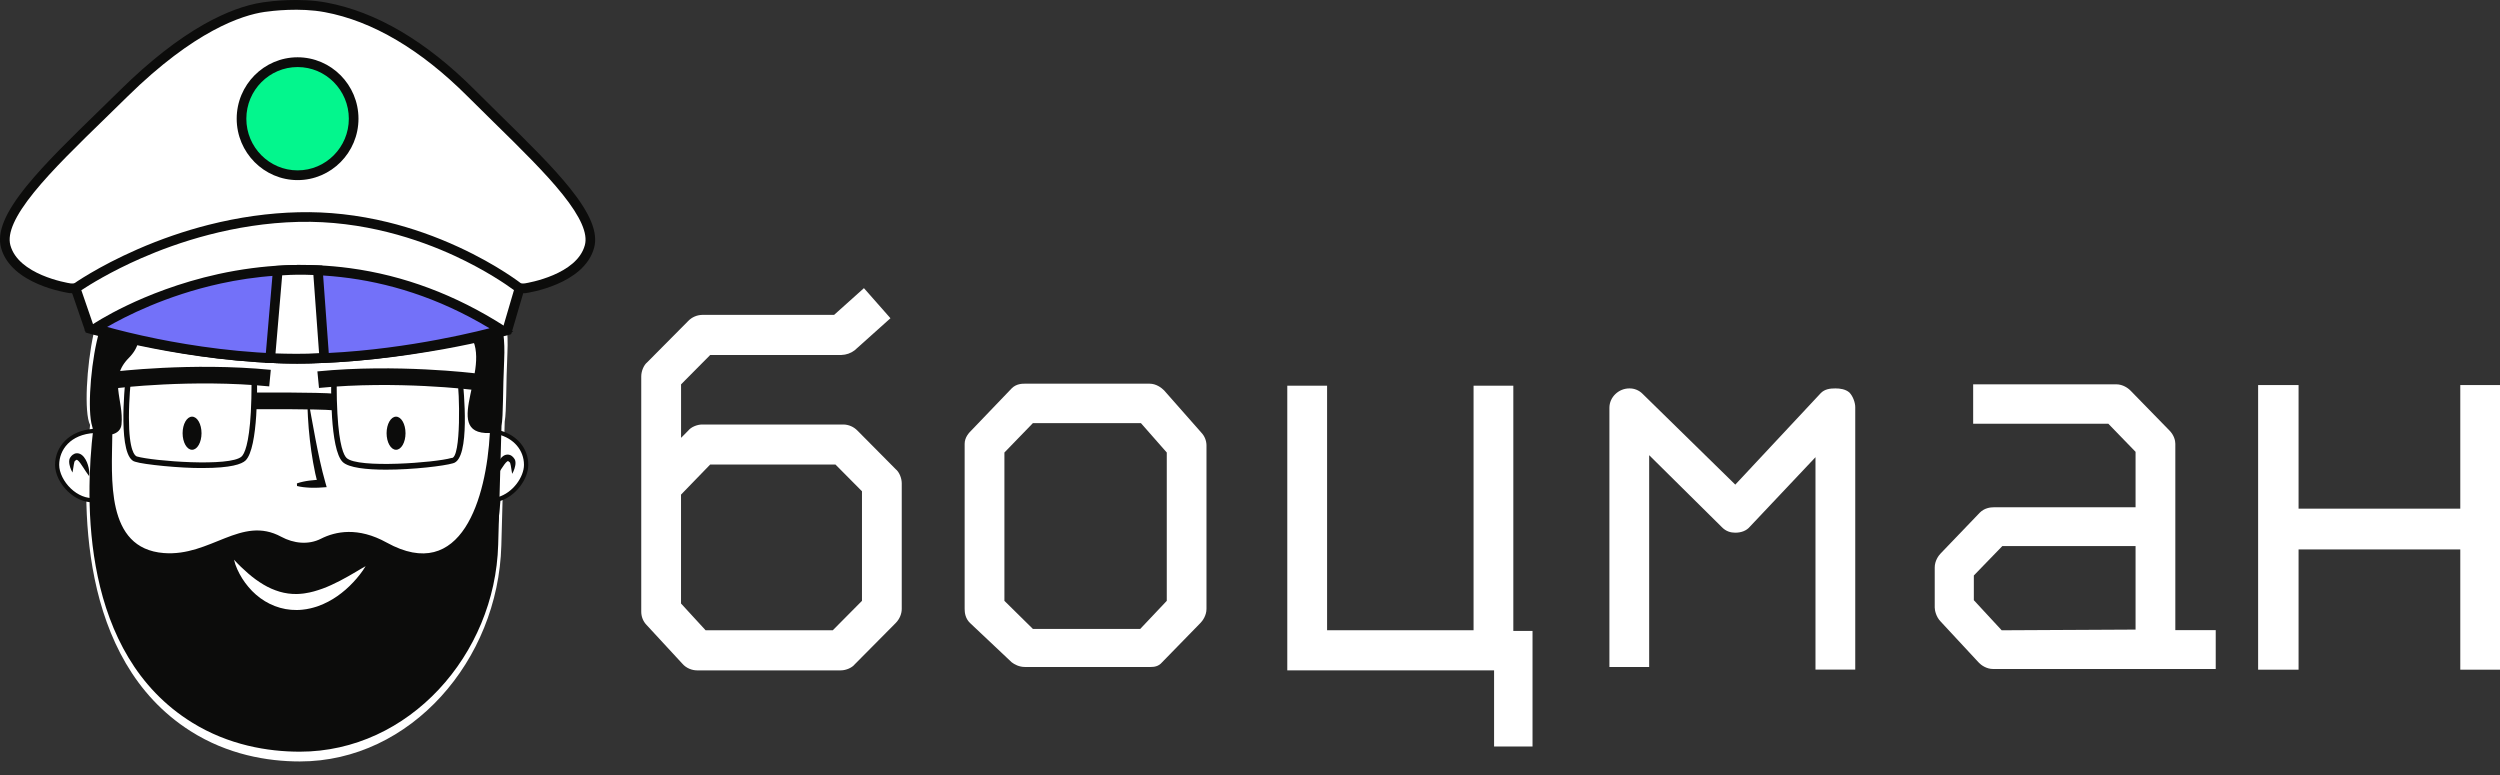 <svg width="300" height="93" viewBox="0 0 300 93" fill="none" xmlns="http://www.w3.org/2000/svg">
<rect x="0" y="0" width="300" height="93" fill="#333333" stroke="none"/>
<g clip-path="url(#clip0_11011_2197)">
<path d="M57.376 34.641C54.842 34.641 55.724 38.142 56.362 38.802C60.065 42.641 52.824 51.727 59.145 51.497C58.724 59.601 55.713 70.397 46.565 65.203C43.083 63.223 40.333 63.802 38.559 64.726C37.028 65.524 35.232 65.318 33.718 64.48C28.839 61.759 25.113 66.982 19.397 66.517C12.256 65.937 13.082 57.116 13.132 51.658C13.714 51.503 14.185 51.118 14.252 50.418C14.546 47.336 12.605 44.725 15.139 42.102C17.673 39.479 15.71 36.873 14.546 34.664C13.853 33.349 12.139 35.903 11.236 40.024C10.387 43.881 10.072 49.546 10.809 50.992C9.783 59.9 9.284 79.109 22.857 87.73C27.298 90.553 32.072 91.374 35.986 91.374C49.287 91.374 59.788 79.236 60.16 65.467L60.564 50.608C60.797 49.247 60.708 46.234 60.891 42.309C61.108 37.51 59.91 34.641 57.376 34.641Z" fill="white"/>
<path d="M76.95 73.383V45.161C76.95 44.517 77.267 43.796 77.665 43.477L82.595 38.508C83.037 38.056 83.638 37.798 84.265 37.787H100.091L103.672 34.578L106.855 38.188L102.559 42.035C102.1 42.388 101.543 42.58 100.97 42.597H85.226L81.727 46.124V52.541L82.6 51.661C82.917 51.259 83.632 50.94 84.271 50.94H101.21C101.838 50.951 102.438 51.21 102.881 51.661L107.493 56.311C107.892 56.63 108.209 57.351 108.209 57.995V73.069C108.209 73.631 107.968 74.269 107.493 74.753L102.564 79.723C102.247 80.125 101.532 80.444 100.894 80.444H83.632C83.075 80.444 82.36 80.202 81.88 79.64L77.584 74.99C77.169 74.561 76.945 73.983 76.95 73.383ZM84.669 75.628H99.938L103.437 72.101V58.953L100.255 55.744H85.221L81.722 59.355V72.42L84.669 75.628Z" fill="white"/>
<path d="M121.403 46.603C121.96 46.042 122.675 46.042 122.991 46.042H137.944C138.741 46.042 139.374 46.526 139.691 46.845L144.145 51.898C144.538 52.305 144.767 52.85 144.778 53.422V73.064C144.778 73.867 144.303 74.506 144.063 74.748L139.45 79.475C139.014 79.998 138.457 80.037 138.058 80.037H122.991C122.276 80.037 121.72 79.718 121.403 79.475L116.473 74.825C115.84 74.264 115.758 73.543 115.758 73.058V53.262C115.758 52.459 116.315 51.898 116.555 51.661L121.403 46.603ZM120.529 72.101L123.947 75.469H136.83L140.013 72.101V54.303L136.912 50.775H123.947L120.529 54.303V72.101Z" fill="white"/>
<path d="M159.25 46.284V75.629H176.828V46.284H181.599V75.711H183.903V89.58H179.29V80.444H154.474V46.284H159.25Z" fill="white"/>
<path d="M193.129 80.037V48.931C193.129 47.649 194.243 46.609 195.514 46.609C196.11 46.598 196.683 46.829 197.103 47.253L208.234 58.155L218.497 47.17C218.972 46.686 219.611 46.609 220.244 46.609C220.801 46.609 221.439 46.692 221.914 47.088C222.389 47.567 222.629 48.37 222.629 48.849V80.356H217.858V54.864L209.986 63.202C209.588 63.681 208.955 63.923 208.234 63.923C207.677 63.923 207.12 63.763 206.645 63.279L197.9 54.622V80.037H193.129Z" fill="white"/>
<path d="M265.887 75.628V80.279H239.165C238.368 80.279 237.735 79.8 237.495 79.558L232.882 74.588C232.325 74.027 232.167 73.223 232.167 72.904V68.094C232.167 67.291 232.641 66.652 232.882 66.41L237.576 61.518C238.133 60.956 238.848 60.874 239.247 60.874H256.268V54.22L253.004 50.852H236.779V46.119H253.959C254.756 46.119 255.389 46.598 255.629 46.84L260.324 51.65C260.881 52.211 261.039 52.85 261.039 53.251V75.617H265.887V75.628ZM256.268 65.53H240.279L236.861 69.057V72.024L240.202 75.634L256.268 75.551V65.53Z" fill="white"/>
<path d="M275.828 46.207V61.039H295.234V46.207H300.006V80.362H295.234V65.932H275.828V80.362H270.975V46.207H275.828Z" fill="white"/>
<path d="M63.133 55.783C63.133 54.088 62.025 52.41 59.792 51.865C58.804 35.404 51.975 22.686 35.565 22.686C19.216 22.686 12.376 35.322 11.355 51.7C8.347 51.865 6.856 53.819 6.856 55.783C6.856 57.638 8.887 60.164 11.371 60.021C12.79 76.553 23.37 88.166 35.565 88.166C49.426 88.166 58.613 76.498 59.798 59.911C61.719 59.366 63.133 57.335 63.133 55.783Z" fill="white"/>
<path d="M35.566 88.419C29.528 88.419 23.725 85.59 19.238 80.461C17.01 77.913 15.182 74.897 13.8 71.49C12.398 68.023 11.502 64.253 11.142 60.285C10.083 60.274 9.035 59.823 8.161 58.992C7.2 58.078 6.605 56.851 6.605 55.789C6.605 54.699 7.031 53.67 7.801 52.894C8.614 52.074 9.755 51.584 11.12 51.469C11.393 47.319 12.037 43.527 13.031 40.192C14.112 36.571 15.618 33.45 17.513 30.908C21.7 25.289 27.776 22.438 35.571 22.438C43.388 22.438 49.481 25.305 53.673 30.957C55.567 33.511 57.074 36.653 58.15 40.297C59.143 43.665 59.782 47.49 60.044 51.672C62.085 52.245 63.396 53.841 63.396 55.789C63.396 56.614 63.03 57.561 62.397 58.386C61.763 59.206 60.934 59.817 60.049 60.109C59.743 64.176 58.957 67.984 57.713 71.419C56.457 74.88 54.748 77.913 52.641 80.433C48.247 85.656 42.351 88.419 35.566 88.419ZM11.601 59.751L11.622 59.999C12.987 75.909 23.283 87.912 35.566 87.912C48.918 87.912 58.33 76.916 59.547 59.894L59.558 59.713L59.727 59.663C61.583 59.135 62.877 57.198 62.877 55.783C62.877 54.022 61.643 52.58 59.727 52.112L59.547 52.068L59.536 51.881C58.745 38.679 53.941 22.944 35.56 22.944C17.24 22.944 12.419 38.59 11.601 51.722L11.584 51.947L11.36 51.958C8.418 52.118 7.102 54 7.102 55.789C7.102 56.702 7.648 57.814 8.5 58.623C9.34 59.421 10.35 59.834 11.349 59.773L11.601 59.751Z" fill="#0C0C0B"/>
<path d="M59.449 57.307C59.438 57.192 59.432 57.076 59.438 56.966C59.443 56.851 59.449 56.74 59.465 56.625C59.492 56.399 59.541 56.179 59.607 55.965C59.672 55.739 59.765 55.524 59.88 55.321C59.94 55.211 60.011 55.106 60.087 55.007C60.175 54.897 60.284 54.798 60.398 54.715C60.551 54.611 60.731 54.55 60.917 54.55C61.015 54.55 61.119 54.567 61.212 54.605C61.294 54.638 61.37 54.682 61.441 54.737C61.556 54.831 61.654 54.935 61.73 55.062C61.736 55.073 61.758 55.106 61.769 55.128C61.78 55.15 61.791 55.178 61.801 55.2C61.812 55.222 61.818 55.244 61.823 55.266C61.829 55.288 61.834 55.304 61.84 55.326C61.856 55.398 61.861 55.469 61.861 55.541C61.861 55.601 61.856 55.667 61.851 55.728C61.845 55.788 61.834 55.849 61.823 55.904C61.801 56.02 61.774 56.13 61.736 56.24C61.703 56.35 61.66 56.454 61.616 56.559C61.572 56.663 61.518 56.768 61.458 56.862C61.408 56.636 61.381 56.416 61.348 56.201C61.332 56.097 61.316 55.992 61.299 55.893C61.283 55.8 61.261 55.706 61.234 55.612C61.223 55.579 61.212 55.541 61.196 55.508C61.196 55.502 61.19 55.497 61.185 55.491C61.179 55.491 61.179 55.48 61.179 55.48C61.179 55.48 61.174 55.475 61.174 55.48C61.174 55.486 61.179 55.491 61.168 55.48C61.119 55.431 61.065 55.387 61.004 55.348C60.988 55.337 60.972 55.332 60.955 55.332C60.95 55.332 60.939 55.332 60.934 55.332L60.912 55.343C60.89 55.348 60.873 55.359 60.857 55.376C60.797 55.414 60.748 55.464 60.699 55.519C60.639 55.585 60.579 55.656 60.529 55.728C60.415 55.882 60.306 56.047 60.191 56.223C59.951 56.575 59.727 56.944 59.449 57.307Z" fill="#0C0C0B"/>
<path d="M10.7 57.143C10.421 56.779 10.198 56.411 9.968 56.064C9.854 55.893 9.744 55.723 9.63 55.569C9.575 55.497 9.521 55.425 9.461 55.359C9.411 55.304 9.362 55.26 9.302 55.216C9.286 55.205 9.27 55.194 9.248 55.189C9.237 55.183 9.226 55.178 9.226 55.178C9.22 55.178 9.21 55.178 9.204 55.178C9.182 55.183 9.166 55.189 9.149 55.194C9.089 55.227 9.035 55.277 8.986 55.327C8.975 55.337 8.98 55.327 8.98 55.327C8.98 55.327 8.98 55.327 8.975 55.327C8.969 55.327 8.969 55.332 8.969 55.337C8.964 55.343 8.964 55.349 8.958 55.354C8.942 55.387 8.926 55.42 8.92 55.459C8.893 55.552 8.871 55.646 8.86 55.739C8.844 55.838 8.827 55.943 8.811 56.047C8.778 56.262 8.751 56.477 8.702 56.702C8.642 56.603 8.587 56.504 8.544 56.4C8.5 56.295 8.456 56.191 8.423 56.08C8.391 55.97 8.358 55.86 8.336 55.745C8.325 55.69 8.314 55.629 8.309 55.569C8.303 55.508 8.298 55.442 8.298 55.382C8.298 55.31 8.303 55.238 8.32 55.167C8.325 55.145 8.331 55.128 8.336 55.106C8.342 55.084 8.347 55.062 8.358 55.04C8.369 55.013 8.38 54.991 8.391 54.969C8.402 54.941 8.423 54.908 8.429 54.903C8.505 54.776 8.604 54.666 8.718 54.578C8.789 54.523 8.866 54.479 8.947 54.446C9.04 54.407 9.139 54.391 9.242 54.391C9.428 54.391 9.608 54.451 9.761 54.556C9.881 54.639 9.985 54.738 10.072 54.848C10.149 54.947 10.219 55.051 10.28 55.161C10.394 55.365 10.487 55.58 10.552 55.805C10.618 56.02 10.667 56.24 10.694 56.466C10.705 56.576 10.716 56.691 10.722 56.807C10.716 56.917 10.711 57.032 10.7 57.143Z" fill="#0C0C0B"/>
<path d="M24.183 51.986C24.183 53.081 23.676 53.973 23.048 53.973C22.42 53.973 21.913 53.081 21.913 51.986C21.913 50.891 22.42 49.999 23.048 49.999C23.676 49.999 24.183 50.891 24.183 51.986Z" fill="#0C0C0B"/>
<path d="M47.526 53.973C48.153 53.973 48.662 53.083 48.662 51.986C48.662 50.889 48.153 49.999 47.526 49.999C46.899 49.999 46.391 50.889 46.391 51.986C46.391 53.083 46.899 53.973 47.526 53.973Z" fill="#0C0C0B"/>
<path d="M57.041 35.8C54.546 35.8 55.414 39.157 56.042 39.79C59.689 43.472 52.559 52.184 58.783 51.964C58.368 59.735 55.404 70.087 46.396 65.106C42.968 63.207 40.26 63.763 38.513 64.649C37.007 65.414 35.238 65.216 33.748 64.413C28.944 61.804 25.275 66.812 19.647 66.366C12.616 65.811 13.429 57.352 13.478 52.118C14.052 51.969 14.515 51.601 14.581 50.929C14.87 47.974 12.96 45.47 15.454 42.955C17.949 40.44 16.017 37.941 14.87 35.822C14.188 34.562 12.501 37.011 11.611 40.962C10.776 44.661 10.465 50.093 11.191 51.48C10.181 60.021 9.69 78.441 23.053 86.707C27.426 89.415 32.126 90.202 35.98 90.202C49.077 90.202 59.416 78.562 59.782 65.359L60.18 51.111C60.409 49.806 60.322 46.917 60.502 43.153C60.715 38.552 59.536 35.8 57.041 35.8Z" fill="#0C0C0B"/>
<path d="M28.081 67.164C28.616 67.753 29.189 68.303 29.79 68.821C30.358 69.316 30.969 69.762 31.613 70.147C32.224 70.516 32.88 70.802 33.562 71.005C34.222 71.198 34.91 71.292 35.598 71.281L35.855 71.27C35.942 71.27 36.029 71.259 36.111 71.253C36.193 71.248 36.286 71.237 36.373 71.226L36.504 71.209C36.548 71.204 36.592 71.193 36.635 71.187C36.985 71.138 37.334 71.061 37.672 70.967C38.382 70.769 39.075 70.516 39.742 70.207C40.429 69.899 41.112 69.536 41.794 69.151L42.051 69.002C42.138 68.953 42.225 68.903 42.307 68.854L42.826 68.551C42.995 68.446 43.17 68.347 43.344 68.243C43.519 68.138 43.694 68.034 43.874 67.94C43.77 68.116 43.656 68.287 43.541 68.457C43.426 68.628 43.301 68.788 43.175 68.953C42.924 69.277 42.657 69.591 42.373 69.888C41.805 70.499 41.172 71.049 40.489 71.528C39.785 72.024 39.026 72.42 38.218 72.717L38.066 72.772C38.017 72.789 37.962 72.805 37.907 72.822C37.804 72.855 37.7 72.888 37.591 72.915C37.481 72.943 37.378 72.97 37.269 72.998C37.159 73.025 37.05 73.042 36.941 73.064C36.886 73.075 36.832 73.086 36.777 73.097L36.614 73.119C36.504 73.135 36.395 73.152 36.281 73.163C36.166 73.174 36.057 73.185 35.947 73.19C35.838 73.196 35.724 73.201 35.609 73.201C34.708 73.212 33.808 73.047 32.967 72.722C32.143 72.403 31.384 71.941 30.718 71.358C30.396 71.077 30.09 70.769 29.817 70.439C29.271 69.8 28.823 69.085 28.474 68.314C28.31 67.957 28.174 67.566 28.081 67.164Z" fill="white"/>
<path d="M35.631 58.007C35.871 57.924 36.117 57.853 36.362 57.803C36.608 57.748 36.854 57.709 37.099 57.676C37.345 57.643 37.591 57.621 37.836 57.599C37.962 57.588 38.082 57.583 38.208 57.577L38.579 57.566L38.153 58.155C38.038 57.709 37.929 57.264 37.831 56.818C37.738 56.372 37.645 55.921 37.569 55.475C37.41 54.578 37.285 53.675 37.181 52.773C37.078 51.87 37.001 50.962 36.952 50.06C36.925 49.608 36.903 49.152 36.892 48.7C36.881 48.249 36.876 47.792 36.881 47.335L37.361 50.01C37.52 50.902 37.683 51.788 37.853 52.668C37.935 53.109 38.027 53.549 38.115 53.989C38.202 54.429 38.3 54.87 38.393 55.304C38.59 56.179 38.797 57.049 39.043 57.902L39.201 58.458L38.617 58.496L38.246 58.519C38.12 58.524 38 58.529 37.874 58.529C37.629 58.535 37.383 58.535 37.132 58.519C36.881 58.502 36.635 58.491 36.39 58.458C36.139 58.43 35.887 58.381 35.642 58.32L35.631 58.007Z" fill="#0C0C0B"/>
<path d="M13.778 46.598L13.533 44.617C13.626 44.605 23.01 43.45 32.497 44.38L32.306 46.367C23.042 45.459 13.871 46.587 13.778 46.598Z" fill="#0C0C0B"/>
<path d="M24.314 56.163C21.716 56.196 17.179 55.739 16.24 55.414C14.079 54.952 14.985 46.317 15.05 45.514L15.705 45.585C15.705 45.607 15.471 47.842 15.471 50.115C15.471 54.176 16.202 54.71 16.426 54.776C18.304 55.327 27.655 56.058 28.998 54.776C29.315 54.473 29.883 53.378 30.101 49.449C30.226 47.165 30.172 45.024 30.172 45.002L30.832 44.986C30.86 45.877 31.029 53.758 29.457 55.266C29.004 55.69 27.737 56.163 24.314 56.163Z" fill="#0C0C0B"/>
<path d="M56.806 46.785C56.714 46.774 47.542 45.646 38.279 46.554L38.087 44.567C47.575 43.631 56.959 44.793 57.052 44.804L56.806 46.785Z" fill="#0C0C0B"/>
<path d="M46.32 56.361C43.967 56.361 41.849 56.13 41.133 55.448C39.561 53.945 39.73 46.064 39.758 45.167L40.418 45.184C40.418 45.206 40.358 47.346 40.489 49.63C40.708 53.56 41.27 54.655 41.592 54.958C42.935 56.24 52.286 55.514 54.164 54.958C55.392 55.161 55.125 46.505 54.885 45.767L55.54 45.695C55.6 46.521 56.517 55.117 54.35 55.596C53.28 55.915 49.573 56.361 46.32 56.361Z" fill="#0C0C0B"/>
<path d="M40.064 49.239C38.06 49.058 30.702 49.102 30.625 49.102L30.614 47.104C30.92 47.104 38.148 47.06 40.239 47.247L40.064 49.239Z" fill="#0C0C0B"/>
<path d="M59.05 35.332C57.734 29.317 53.902 23.995 49.071 19.51C43.208 14.061 35.331 10.115 25.968 13.544C19.319 15.976 20.87 20.418 20.87 20.418C20.87 20.418 6.147 18.932 12.801 33.571C17.168 43.175 35.014 36.092 41.674 32.14C46.369 29.355 50.397 32.426 54.088 35.827C59.623 40.924 59.978 39.575 59.05 35.332Z" fill="#0C0C0B"/>
<path d="M56.544 11.178C49.213 3.847 43.055 1.624 39.07 0.881C36.389 0.385 33.365 0.606 31.662 0.853C28.152 1.36 22.436 3.743 14.881 11.178C7.326 18.613 -0.421 25.487 0.687 29.576C1.796 33.665 8.428 34.595 8.428 34.595L35.712 34.969L62.997 34.595C62.997 34.595 69.635 33.665 70.737 29.576C71.84 25.487 64.039 18.679 56.544 11.178Z" fill="white"/>
<path d="M35.713 35.552L8.385 35.178L8.347 35.173C8.063 35.134 1.321 34.144 0.125 29.73C-0.377 27.875 0.6 25.52 3.193 22.322C5.42 19.581 8.57 16.51 11.911 13.263C12.752 12.449 13.62 11.601 14.472 10.759C17.933 7.353 21.306 4.711 24.5 2.906C27.049 1.475 29.429 0.589 31.58 0.275C32.552 0.132 35.98 -0.286 39.174 0.308C45.146 1.42 51.129 4.937 56.948 10.765C58.007 11.822 59.077 12.878 60.114 13.896C63.302 17.022 66.31 19.978 68.412 22.603C70.863 25.668 71.78 27.93 71.294 29.735C70.099 34.144 63.357 35.14 63.073 35.178L63.035 35.184H62.997L35.713 35.552ZM8.478 34.011L35.713 34.38L62.948 34.011C63.439 33.934 69.225 32.949 70.181 29.422C70.557 28.035 69.684 26.042 67.517 23.329C65.459 20.759 62.473 17.826 59.312 14.727C58.275 13.709 57.199 12.652 56.135 11.59C50.485 5.938 44.703 2.526 38.966 1.458C35.947 0.897 32.677 1.299 31.744 1.431C29.058 1.822 23.353 3.66 15.285 11.596C14.428 12.438 13.56 13.285 12.719 14.105C9.4 17.331 6.272 20.374 4.094 23.059C1.79 25.905 0.857 27.985 1.244 29.422C2.205 32.96 7.986 33.934 8.478 34.011Z" fill="#0C0C0B"/>
<path d="M9.073 34.595L10.732 39.427C10.732 39.427 22.95 43.037 35.669 43.037C48.389 43.037 60.873 39.614 60.873 39.614L62.347 34.595C62.347 34.595 51.107 25.674 35.811 26.048C20.515 26.422 9.073 34.595 9.073 34.595Z" fill="white"/>
<path d="M35.669 43.621C29.053 43.621 22.584 42.636 18.32 41.804C13.702 40.907 10.601 39.994 10.569 39.988L10.279 39.906L8.379 34.375L8.734 34.122C8.854 34.039 11.698 32.019 16.47 29.928C19.27 28.701 22.152 27.71 25.035 26.978C28.643 26.065 32.263 25.553 35.795 25.47C39.337 25.382 42.951 25.784 46.549 26.665C49.42 27.369 52.286 28.376 55.059 29.658C59.792 31.843 62.593 34.05 62.708 34.144L63.019 34.391L61.343 40.104L61.032 40.192C60.999 40.203 57.833 41.067 53.149 41.915C48.825 42.685 42.285 43.621 35.669 43.621ZM11.18 38.948C12.042 39.19 14.783 39.928 18.555 40.66C22.764 41.474 29.151 42.454 35.669 42.454C47.062 42.454 58.406 39.653 60.409 39.13L61.676 34.815C60.824 34.188 58.275 32.416 54.541 30.693C50.294 28.734 43.601 26.439 35.822 26.626C28.026 26.813 21.263 29.097 16.961 30.979C13.238 32.608 10.667 34.226 9.761 34.826L11.18 38.948Z" fill="#0C0C0B"/>
<path d="M11.42 39.427C11.42 39.427 22.95 43.037 35.669 43.037C48.389 43.037 60.197 39.614 60.197 39.614C34.938 23.445 11.42 39.427 11.42 39.427Z" fill="#7371F9"/>
<path d="M35.669 43.621C29.053 43.621 22.77 42.636 18.659 41.804C14.21 40.907 11.278 39.994 11.245 39.983L10.099 39.625L11.098 38.943C11.158 38.899 12.632 37.903 15.242 36.653C17.638 35.503 21.492 33.918 26.214 32.883C31.526 31.722 36.837 31.485 41.996 32.179C48.449 33.048 54.672 35.382 60.508 39.113L61.594 39.807L60.355 40.164C60.328 40.175 57.325 41.039 52.81 41.892C48.64 42.685 42.285 43.621 35.669 43.621ZM12.856 39.234C14.106 39.581 16.23 40.126 18.91 40.665C22.961 41.48 29.157 42.454 35.675 42.454C45.752 42.454 55.349 40.264 58.744 39.394C46.292 31.893 34.392 32.3 26.503 34.017C19.898 35.453 14.952 38.018 12.856 39.234Z" fill="#0C0C0B"/>
<path d="M33.327 32.487L32.432 42.966C34.343 43.048 37.116 43.092 38.912 42.905L38.148 32.438C36.215 32.35 35.222 32.355 33.327 32.487Z" fill="white"/>
<path d="M35.636 43.621C34.321 43.621 33.093 43.577 32.41 43.549L31.804 43.522L32.792 31.937L33.289 31.904C35.183 31.772 36.188 31.761 38.175 31.849L38.688 31.871L39.529 43.422L38.972 43.483C38 43.593 36.788 43.621 35.636 43.621ZM33.06 42.41C34.386 42.454 36.597 42.504 38.289 42.377L37.607 32.999C36.166 32.944 35.243 32.95 33.862 33.038L33.06 42.41Z" fill="#0C0C0B"/>
<path d="M35.713 21.029C39.43 21.029 42.444 17.991 42.444 14.243C42.444 10.495 39.43 7.457 35.713 7.457C31.995 7.457 28.982 10.495 28.982 14.243C28.982 17.991 31.995 21.029 35.713 21.029Z" fill="#03F68D"/>
<path d="M35.713 21.612C31.684 21.612 28.403 18.305 28.403 14.243C28.403 10.182 31.684 6.874 35.713 6.874C39.742 6.88 43.017 10.182 43.017 14.243C43.017 18.305 39.742 21.612 35.713 21.612ZM35.713 8.046C32.323 8.046 29.561 10.825 29.561 14.249C29.561 17.666 32.317 20.445 35.713 20.445C39.103 20.445 41.86 17.666 41.86 14.249C41.86 10.825 39.103 8.046 35.713 8.046Z" fill="#0C0C0B"/>
</g>
<defs>
<clipPath id="clip0_11011_2197">
<rect width="300" height="93" fill="white"/>
</clipPath>
</defs>
</svg>
